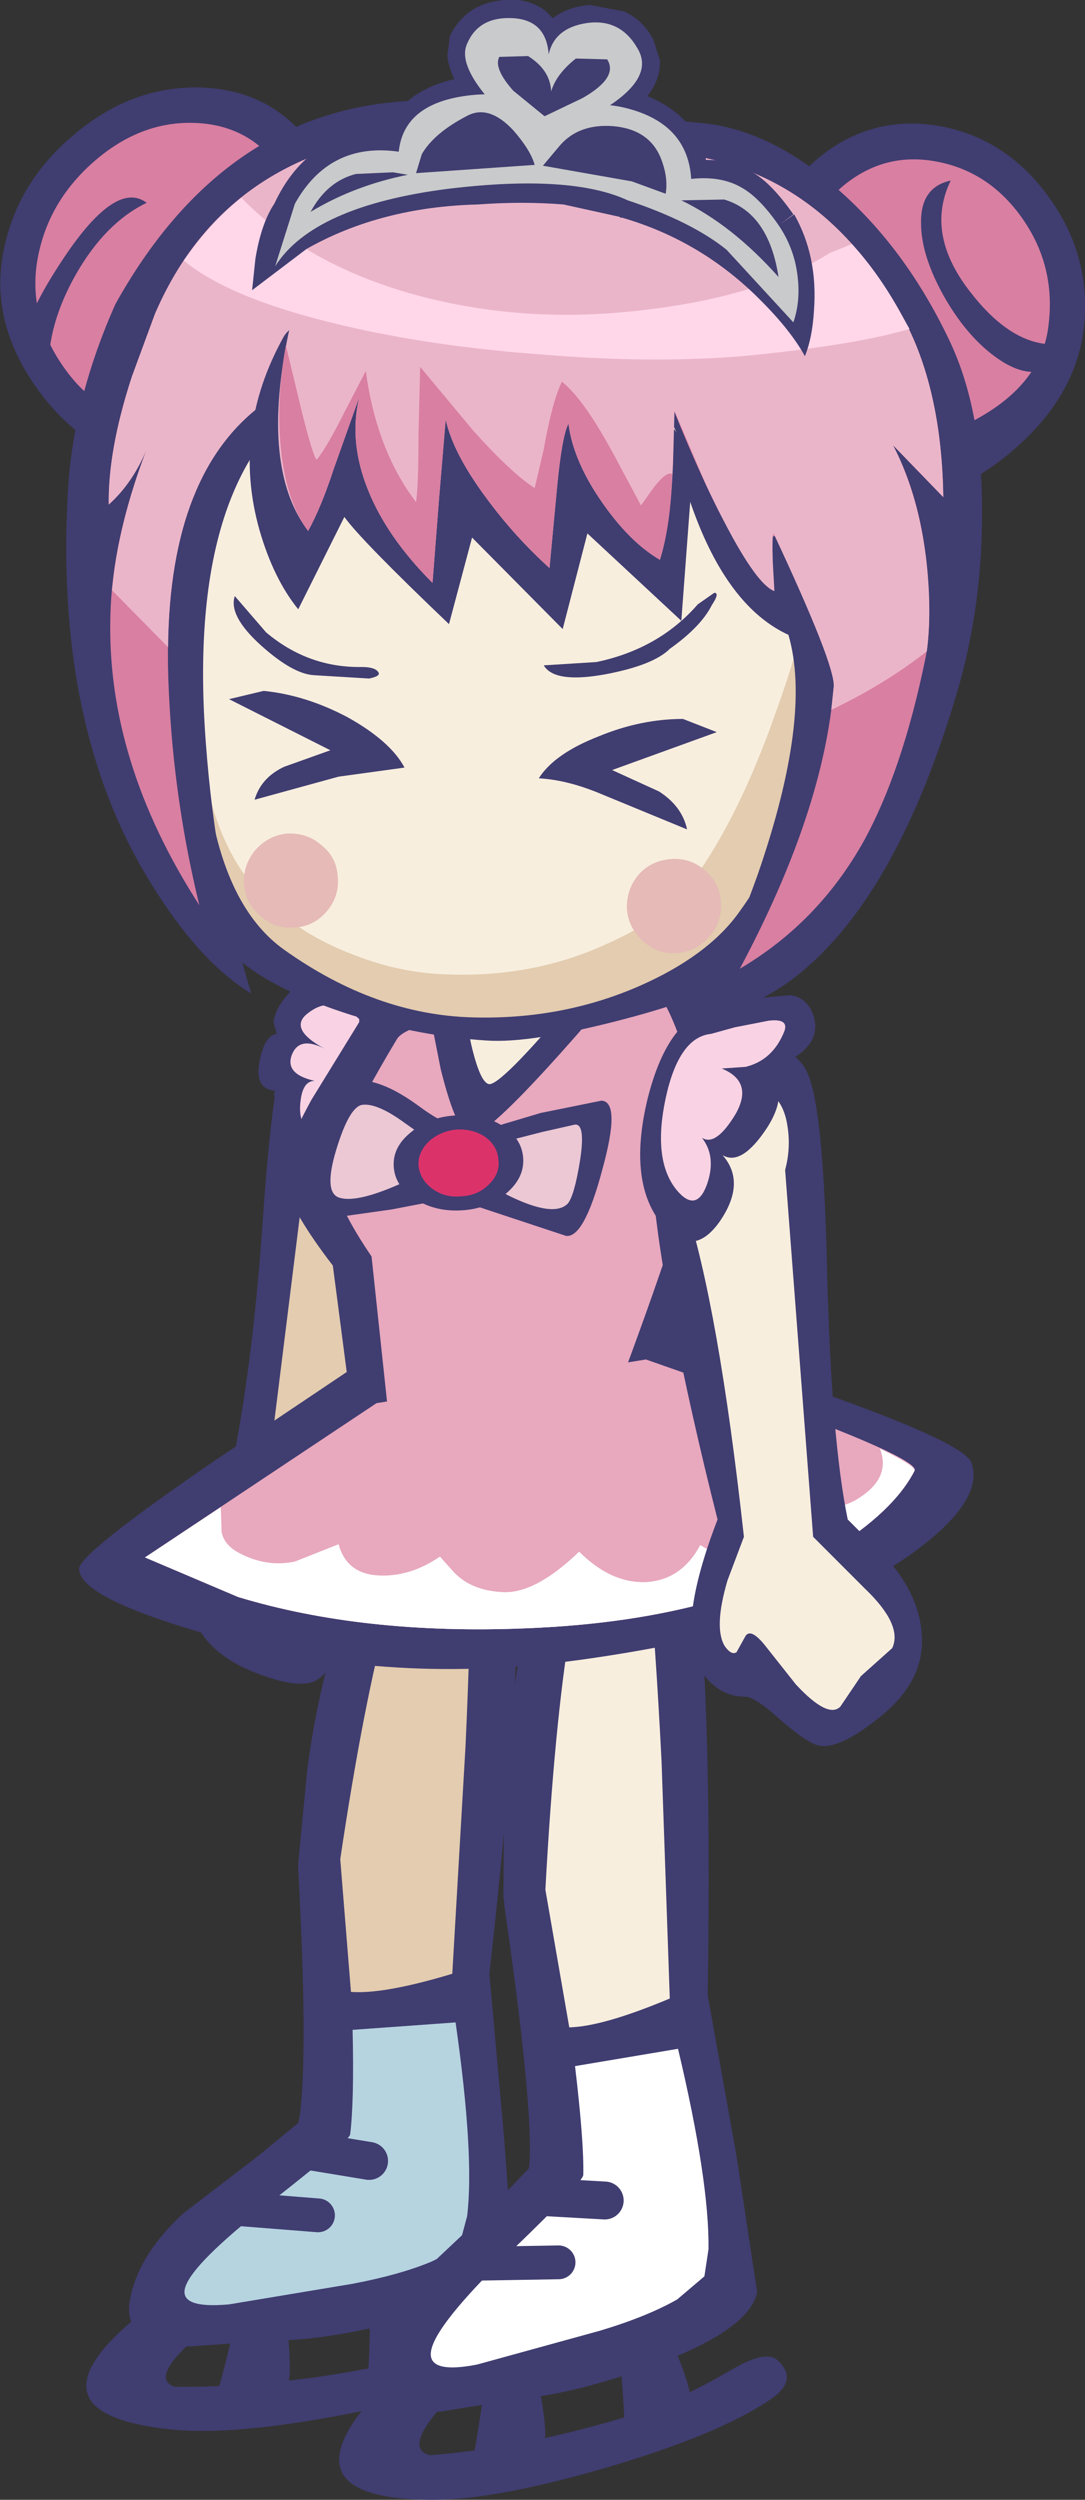 <?xml version="1.0" encoding="UTF-8" standalone="no"?>
<svg xmlns:xlink="http://www.w3.org/1999/xlink" height="151.6px" width="65.85px" xmlns="http://www.w3.org/2000/svg">
  <rect width="100%" height="100%" fill="#333333" stroke="none"/>
  <g transform="matrix(1.0, 0.0, 0.0, 1.0, 33.25, 73.15)">
    <path d="M-3.7 69.45 L-1.05 68.65 -0.45 72.0 Q0.0 74.6 -0.25 74.95 -0.65 75.6 -2.1 75.55 L-4.45 75.5 Q-3.75 71.5 -3.7 69.45" fill="#403d71" fill-rule="evenodd" stroke="none"/>
    <path d="M4.05 67.65 L6.5 66.25 7.75 69.4 Q8.75 71.85 8.6 72.25 8.35 73.0 6.9 73.3 L4.65 73.7 Q4.45 69.65 4.05 67.65" fill="#403d71" fill-rule="evenodd" stroke="none"/>
    <path d="M-12.4 74.85 Q-11.3 72.2 -5.9 68.1 L-1.4 67.75 -5.9 72.2 Q-8.9 75.3 -7.15 75.75 -0.8 75.25 6.25 72.95 8.25 72.25 11.35 70.45 13.2 69.4 13.9 69.95 15.3 71.2 13.45 72.4 10.35 74.5 3.55 76.5 -3.15 78.45 -6.95 78.45 -13.9 78.45 -12.4 74.85" fill="#403d71" fill-rule="evenodd" stroke="none"/>
    <path d="M-18.7 65.9 L-16.0 65.4 -15.75 68.6 Q-15.55 71.1 -15.8 71.45 -16.25 72.05 -17.7 71.9 L-19.95 71.6 Q-18.95 67.95 -18.7 65.9" fill="#403d71" fill-rule="evenodd" stroke="none"/>
    <path d="M-10.9 64.9 L-8.4 63.8 -7.4 66.9 Q-6.65 69.35 -6.85 69.7 -7.15 70.35 -8.65 70.5 L-10.9 70.7 Q-10.7 67.2 -10.9 64.9" fill="#403d71" fill-rule="evenodd" stroke="none"/>
    <path d="M-21.05 68.35 Q-24.25 71.05 -22.65 71.6 -16.2 71.65 -9.25 70.15 -7.15 69.65 -3.95 68.25 -2.05 67.35 -1.45 67.95 -0.2 69.3 -2.1 70.25 -5.35 71.95 -12.2 73.25 -18.95 74.55 -22.7 74.2 -29.4 73.55 -27.65 70.3 -26.3 67.85 -20.7 64.45 L-16.3 64.5 Q-17.1 65.35 -21.05 68.35" fill="#403d71" fill-rule="evenodd" stroke="none"/>
    <path d="M-21.75 69.15 Q-25.7 69.05 -25.4 66.55 -25.0 63.75 -22.15 61.1 L-17.65 57.65 -15.15 55.6 -15.05 55.1 Q-14.55 51.25 -15.15 40.25 L-15.15 39.85 -14.6 34.15 Q-13.95 29.15 -12.25 23.9 -10.25 17.85 -8.0 15.35 -7.15 14.45 -6.5 14.3 L-4.95 14.25 -3.0 15.4 Q-0.45 19.15 -3.55 46.55 L-2.7 56.0 Q-2.1 63.5 -2.25 64.0 -2.95 66.15 -8.9 67.6 -13.55 68.8 -16.8 68.8 L-21.75 69.15" fill="#403d71" fill-rule="evenodd" stroke="none"/>
    <path d="M-11.85 49.95 L-5.6 49.5 Q-4.45 57.55 -4.9 61.25 L-5.3 62.75 Q-5.55 63.3 -7.05 64.0 -8.95 64.8 -11.85 65.35 L-19.35 66.6 Q-22.7 66.9 -21.9 65.3 -21.15 63.75 -16.5 60.15 -12.05 56.65 -12.0 56.3 -11.75 54.3 -11.85 49.95" fill="#b6d4e0" fill-rule="evenodd" stroke="none"/>
    <path d="M-6.65 17.85 Q-5.95 17.25 -5.15 17.15 -4.35 18.75 -5.0 32.8 L-5.8 46.55 Q-9.95 47.8 -11.95 47.65 L-12.6 39.6 Q-9.75 20.5 -6.65 17.85" fill="#e3ccaf" fill-rule="evenodd" stroke="none"/>
    <path d="M-15.1 57.2 L-10.85 57.9" fill="none" stroke="#403d71" stroke-linecap="round" stroke-linejoin="round" stroke-width="2.3"/>
    <path d="M-19.65 60.75 L-13.95 61.2" fill="none" stroke="#403d71" stroke-linecap="round" stroke-linejoin="round" stroke-width="2.05"/>
    <path d="M5.1 14.25 L7.2 15.3 Q10.15 18.9 9.7 47.85 L11.45 57.6 12.7 65.85 Q12.25 68.15 6.4 70.3 1.7 72.0 -1.55 72.3 L-6.5 73.1 Q-10.55 73.35 -10.5 70.75 -10.4 67.75 -7.7 64.75 L-3.45 60.75 -1.15 58.35 -1.1 57.85 Q-0.95 54.05 -2.65 42.35 L-2.65 42.15 -2.7 41.9 -2.65 35.9 Q-2.5 30.65 -1.25 25.0 0.15 18.55 2.2 15.7 2.9 14.7 3.5 14.45 L5.1 14.25" fill="#403d71" fill-rule="evenodd" stroke="none"/>
    <path d="M1.65 52.15 L7.9 51.1 Q9.8 59.1 9.75 63.25 L9.5 64.9 7.85 66.3 Q6.0 67.35 3.15 68.2 L-4.3 70.25 Q-7.65 70.9 -7.0 69.1 -6.4 67.4 -2.05 63.2 2.15 59.15 2.15 58.75 2.2 56.8 1.65 52.15" fill="#ffffff" fill-rule="evenodd" stroke="none"/>
    <path d="M3.75 18.2 Q4.35 17.55 5.2 17.3 6.15 18.9 6.9 33.65 L7.4 48.05 Q3.35 49.75 1.3 49.8 L-0.15 41.45 Q0.95 21.25 3.75 18.2" fill="#f8eede" fill-rule="evenodd" stroke="none"/>
    <path d="M-0.95 60.05 L3.45 60.3" fill="none" stroke="#403d71" stroke-linecap="round" stroke-linejoin="round" stroke-width="2.3"/>
    <path d="M-5.2 64.15 L0.65 64.05" fill="none" stroke="#403d71" stroke-linecap="round" stroke-linejoin="round" stroke-width="2.05"/>
    <path d="M-7.35 -9.55 Q-5.45 -7.5 -8.3 3.75 -9.75 9.45 -11.5 15.25 -7.65 20.15 -8.5 22.75 -9.1 24.6 -10.7 24.9 -11.2 25.05 -12.25 26.65 -13.35 28.35 -14.05 28.75 -15.1 29.35 -17.85 28.25 -21.1 26.95 -21.7 24.3 -22.2 22.1 -21.0 19.5 L-19.35 16.6 Q-17.95 10.2 -17.3 0.85 -16.75 -7.25 -15.95 -9.55 -15.1 -12.0 -11.45 -11.25 -8.35 -10.65 -7.35 -9.55" fill="#403d71" fill-rule="evenodd" stroke="none"/>
    <path d="M-11.75 -9.25 Q-9.75 -9.3 -8.7 -8.0 -7.25 -6.2 -8.5 -2.4 -10.55 3.6 -13.1 16.0 L-11.45 18.15 Q-9.9 20.6 -10.3 21.8 -10.5 22.4 -10.85 22.3 L-11.6 21.6 Q-12.05 21.1 -12.6 22.35 L-13.75 25.05 Q-15.05 27.5 -15.95 27.0 -16.9 25.85 -17.6 25.55 L-19.85 24.5 Q-20.8 23.4 -19.25 20.75 L-17.1 17.05 -14.45 -4.25 Q-14.8 -5.5 -14.6 -6.75 -14.3 -9.25 -11.75 -9.25" fill="#e3ccaf" fill-rule="evenodd" stroke="none"/>
    <path d="M-11.75 9.75 L7.75 8.45 16.45 11.25 Q25.25 14.35 25.7 15.55 26.55 17.85 22.05 21.1 15.7 25.6 2.05 27.5 -9.45 29.1 -19.8 26.2 -28.4 23.85 -28.45 22.0 -28.5 21.1 -20.1 15.35 L-11.75 9.75" fill="#403d71" fill-rule="evenodd" stroke="none"/>
    <path d="M-10.4 11.95 L5.95 9.3 Q22.75 15.15 22.25 16.05 21.0 18.5 17.15 20.9 10.2 25.15 -1.35 25.6 -11.2 26.0 -18.8 23.7 L-24.45 21.3 -10.4 11.95" fill="#e8a8be" fill-rule="evenodd" stroke="none"/>
    <path d="M-10.4 11.95 L5.95 9.3 Q22.75 15.15 22.25 16.05 21.0 18.5 17.15 20.9 10.2 25.15 -1.35 25.6 -11.2 26.0 -18.8 23.7 L-24.45 21.3 -10.4 11.95" fill="#e8a8be" fill-rule="evenodd" stroke="none"/>
    <path d="M17.15 20.9 Q10.2 25.15 -1.35 25.6 -11.2 26.0 -18.8 23.7 L-24.45 21.3 -19.85 18.25 -19.8 19.75 Q-19.65 20.6 -18.6 21.1 -17.0 21.9 -15.35 21.55 L-12.7 20.5 Q-12.2 22.35 -10.15 22.4 -8.3 22.45 -6.55 21.25 L-5.7 22.2 Q-4.65 23.3 -2.8 23.4 -0.8 23.55 1.9 20.95 3.8 22.85 5.9 22.8 8.1 22.7 9.25 20.55 11.4 21.9 13.0 21.15 14.6 20.45 15.25 17.85 17.4 18.8 19.1 17.55 20.8 16.35 20.15 14.7 22.4 15.8 22.25 16.05 21.0 18.5 17.15 20.9" fill="#ffffff" fill-rule="evenodd" stroke="none"/>
    <path d="M-10.15 -14.1 L-10.1 -9.6 Q-10.15 -6.6 -10.85 -4.65 -11.95 -1.65 -14.2 -3.05 -15.5 -3.85 -16.25 -5.65 -16.75 -6.75 -16.55 -7.0 -17.9 -7.1 -17.45 -9.0 -17.15 -10.35 -16.45 -10.45 L-16.65 -11.15 Q-16.55 -12.1 -15.45 -13.2 -12.65 -16.1 -10.15 -14.1" fill="#403d71" fill-rule="evenodd" stroke="none"/>
    <path d="M-13.55 -9.55 Q-15.85 -10.8 -14.5 -11.75 -13.05 -12.85 -11.45 -11.35 L-11.4 -8.45 Q-11.4 -6.85 -12.15 -5.4 -13.1 -3.55 -14.4 -4.5 -15.2 -5.05 -15.0 -6.45 -14.85 -7.6 -14.15 -7.6 -15.95 -8.0 -15.55 -9.15 -15.1 -10.35 -13.55 -9.55" fill="#f9d3e3" fill-rule="evenodd" stroke="none"/>
    <path d="M8.9 -15.0 Q9.75 -15.1 11.0 -10.9 12.3 -6.55 11.85 -3.95 11.4 -1.4 7.9 9.05 L2.9 8.65 -2.3 8.45 -7.5 9.15 Q-10.3 9.85 -12.05 11.25 L-13.05 3.6 Q-15.4 0.55 -16.1 -1.5 -16.45 -2.6 -14.35 -6.45 L-11.15 -11.65 Q-10.3 -12.95 -1.0 -14.05 L8.9 -15.0" fill="#403d71" fill-rule="evenodd" stroke="none"/>
    <path d="M-1.35 -12.2 L6.25 -13.1 Q6.95 -13.2 8.2 -9.65 9.45 -5.95 9.1 -3.75 8.6 -0.6 4.6 10.2 L-9.75 11.95 -10.7 3.05 Q-12.5 0.4 -13.0 -1.35 -13.5 -2.9 -9.15 -10.15 -8.45 -11.25 -1.35 -12.2" fill="#e8a8be" fill-rule="evenodd" stroke="none"/>
    <path d="M7.15 -7.75 Q8.2 -8.95 11.3 -9.55 15.05 -10.3 15.9 -7.7 16.75 -5.2 16.95 4.0 17.2 14.15 18.2 19.0 L20.65 21.45 Q22.6 23.7 22.7 26.1 22.85 28.9 20.0 31.1 17.6 33.0 16.4 32.7 15.65 32.5 14.0 31.05 12.55 29.75 12.0 29.75 10.3 29.75 9.25 28.1 7.75 25.6 10.3 19.0 8.7 12.7 7.5 6.55 5.2 -5.55 7.15 -7.75" fill="#403d71" fill-rule="evenodd" stroke="none"/>
    <path d="M11.6 -7.45 Q14.2 -7.4 14.55 -4.8 14.75 -3.5 14.4 -2.2 L16.1 20.05 19.25 23.2 Q21.55 25.4 20.9 26.8 L19.0 28.5 17.75 30.35 Q17.0 31.1 15.05 29.0 L13.15 26.6 Q12.25 25.5 11.95 26.15 L11.45 27.05 Q11.15 27.25 10.75 26.7 10.05 25.6 10.9 22.7 L11.9 20.05 Q10.35 6.0 8.3 -0.25 7.0 -4.25 8.45 -6.1 9.5 -7.45 11.6 -7.45" fill="#f8eede" fill-rule="evenodd" stroke="none"/>
    <path d="M-7.3 -12.35 L5.65 -14.95 Q-3.25 -4.3 -4.65 -4.3 -5.5 -4.3 -6.5 -8.3 L-7.3 -12.35" fill="#403d71" fill-rule="evenodd" stroke="none"/>
    <path d="M-5.0 -12.7 L2.7 -14.25 Q-2.6 -7.9 -3.4 -7.95 -3.95 -7.95 -4.5 -10.3 L-5.0 -12.7" fill="#f8eede" fill-rule="evenodd" stroke="none"/>
    <path d="M-9.5 0.2 L-13.75 0.8 Q-14.65 0.55 -13.7 -3.45 -12.7 -7.5 -11.85 -7.6 -10.25 -7.85 -7.8 -6.05 -5.45 -4.3 -3.8 -4.65 L-0.45 -5.65 3.25 -6.4 Q4.45 -6.35 3.3 -2.2 2.2 1.95 1.1 1.8 L-5.85 -0.5 -9.5 0.2" fill="#403d71" fill-rule="evenodd" stroke="none"/>
    <path d="M-11.25 -6.15 Q-10.4 -6.25 -8.9 -5.2 L-6.85 -3.75 -4.05 -3.5 -2.3 -4.0 -0.35 -4.5 1.65 -4.95 Q2.3 -5.0 1.95 -2.75 1.6 -0.6 1.2 -0.15 0.35 0.7 -2.4 -0.65 L-5.9 -2.6 -8.75 -1.45 Q-11.5 -0.2 -12.6 -0.5 -13.65 -0.75 -12.85 -3.4 -12.05 -6.05 -11.25 -6.15" fill="#ebc8d4" fill-rule="evenodd" stroke="none"/>
    <path d="M-1.5 -2.95 Q-1.4 -1.75 -2.5 -0.8 -3.6 0.15 -5.2 0.25 -6.8 0.35 -8.0 -0.4 -9.25 -1.15 -9.35 -2.35 -9.45 -3.55 -8.35 -4.45 -7.25 -5.4 -5.65 -5.5 -4.0 -5.65 -2.8 -4.9 -1.6 -4.15 -1.5 -2.95" fill="#403d71" fill-rule="evenodd" stroke="none"/>
    <path d="M-3.0 -2.8 Q-2.9 -1.95 -3.6 -1.3 -4.25 -0.65 -5.25 -0.6 -6.25 -0.5 -7.0 -1.05 -7.75 -1.6 -7.85 -2.45 -7.9 -3.25 -7.25 -3.9 -6.55 -4.55 -5.55 -4.65 -4.55 -4.7 -3.8 -4.2 -3.05 -3.65 -3.0 -2.8" fill="#dc326a" fill-rule="evenodd" stroke="none"/>
    <path d="M-5.15 -12.2 L2.55 -13.75 Q-2.7 -7.4 -3.55 -7.4 -4.1 -7.45 -4.65 -9.8 L-5.15 -12.2" fill="#f8eede" fill-rule="evenodd" stroke="none"/>
    <path d="M-13.1 -57.55 Q-14.45 -50.45 -16.3 -47.6 -19.7 -42.3 -26.25 -45.5 -29.4 -47.05 -31.45 -50.25 -33.8 -53.95 -33.05 -57.85 -32.25 -62.05 -28.8 -64.95 -25.35 -67.9 -21.2 -67.85 -17.05 -67.75 -14.65 -64.75 -12.3 -61.75 -13.1 -57.55" fill="#403d71" fill-rule="evenodd" stroke="none"/>
    <path d="M-15.25 -57.3 Q-16.15 -52.45 -17.0 -51.25 -18.95 -48.6 -24.8 -48.15 -27.4 -47.95 -29.5 -51.05 -31.6 -54.15 -30.95 -57.55 -30.3 -60.95 -27.55 -63.35 -24.8 -65.75 -21.6 -65.7 -18.35 -65.65 -16.45 -63.2 -14.6 -60.75 -15.25 -57.3" fill="#d97fa1" fill-rule="evenodd" stroke="none"/>
    <path d="M23.8 -65.5 Q27.85 -64.75 30.4 -61.2 32.95 -57.7 32.55 -53.45 32.15 -49.5 28.85 -46.4 25.95 -43.65 22.5 -42.8 15.25 -40.95 13.4 -46.75 12.4 -49.9 13.1 -57.05 13.5 -61.3 16.65 -63.75 19.8 -66.2 23.8 -65.5" fill="#403d71" fill-rule="evenodd" stroke="none"/>
    <path d="M23.6 -63.35 Q26.8 -62.75 28.8 -59.9 30.8 -57.05 30.4 -53.55 29.9 -48.3 21.55 -46.0 15.85 -44.5 14.85 -48.6 14.5 -50.1 15.1 -56.4 15.5 -59.85 17.95 -61.9 20.45 -63.95 23.6 -63.35" fill="#d97fa1" fill-rule="evenodd" stroke="none"/>
    <path d="M24.0 -43.0 L20.95 -46.15 Q22.7 -42.8 23.05 -38.25 23.3 -35.05 22.9 -33.15 21.7 -27.25 18.65 -22.45 16.05 -18.45 11.65 -14.4 L14.9 -22.55 Q17.1 -28.3 17.35 -31.5 17.55 -33.7 17.05 -35.35 16.3 -37.85 14.15 -37.25 12.85 -36.9 9.85 -43.2 L7.1 -49.6 -13.35 -52.05 -17.15 -48.75 Q-23.65 -44.15 -23.0 -31.15 -22.7 -24.6 -21.15 -18.25 -26.8 -27.0 -26.55 -35.8 -26.45 -40.4 -24.35 -45.9 -25.2 -43.85 -26.65 -42.55 -26.7 -45.85 -25.25 -50.3 L-23.85 -54.1 Q-19.75 -63.65 -8.8 -65.05 L-4.0 -65.2 Q-1.7 -64.95 0.55 -63.75 L3.0 -64.0 8.2 -63.8 Q16.75 -62.65 21.5 -54.0 23.9 -49.65 24.0 -43.0" fill="#d97fa1" fill-rule="evenodd" stroke="none"/>
    <path d="M18.75 -48.9 Q21.8 -41.3 21.65 -35.1 21.55 -31.45 20.1 -26.3 17.85 -18.35 13.7 -15.15 10.95 -13.0 4.65 -11.35 -1.05 -9.85 -3.75 -10.05 -7.75 -10.3 -11.95 -11.6 -16.2 -12.95 -18.45 -14.7 -22.8 -18.05 -23.7 -24.5 -24.3 -28.4 -23.6 -37.85 -22.45 -54.95 -10.5 -59.4 -1.35 -62.8 11.3 -58.6 15.45 -57.2 18.75 -48.9" fill="#403d71" fill-rule="evenodd" stroke="none"/>
    <path d="M-20.8 -38.45 Q-19.85 -53.25 -7.0 -56.7 -2.55 -57.9 2.8 -57.5 6.9 -57.2 9.45 -56.25 13.1 -54.9 16.1 -47.9 18.9 -41.25 18.8 -35.6 18.8 -33.7 16.85 -28.3 14.5 -21.8 11.55 -17.75 9.65 -15.15 5.55 -13.35 0.85 -11.3 -4.55 -11.45 -10.45 -11.6 -16.0 -15.55 -19.6 -18.1 -20.6 -24.9 -21.35 -29.85 -20.8 -38.45" fill="#e3ccaf" fill-rule="evenodd" stroke="none"/>
    <path d="M-20.9 -39.45 Q-20.05 -53.4 -8.0 -56.8 -3.75 -58.05 1.2 -57.7 5.1 -57.5 7.4 -56.6 10.75 -55.3 13.35 -48.5 15.75 -42.15 15.65 -36.7 15.6 -34.85 13.8 -29.85 11.65 -23.75 8.95 -19.95 7.25 -17.5 3.45 -15.85 -0.85 -13.9 -5.9 -14.05 -8.9 -14.1 -11.8 -15.25 -14.45 -16.25 -16.4 -17.9 -20.15 -21.05 -20.95 -27.15 -21.4 -30.6 -20.9 -39.45" fill="#f8eede" fill-rule="evenodd" stroke="none"/>
    <path d="M11.65 -14.4 L14.75 -21.75 Q16.85 -26.95 17.2 -30.1 20.45 -31.65 23.0 -33.65 L22.9 -33.15 Q21.7 -27.25 18.65 -22.45 16.05 -18.45 11.65 -14.4" fill="#d97fa1" fill-rule="evenodd" stroke="none"/>
    <path d="M-22.15 -23.45 L-21.15 -18.25 Q-27.3 -27.75 -26.45 -37.35 L-23.05 -33.9 Q-23.15 -29.25 -22.15 -23.45" fill="#d97fa1" fill-rule="evenodd" stroke="none"/>
    <path d="M24.3 -52.65 Q26.4 -48.35 26.35 -41.95 26.35 -36.55 24.95 -31.55 21.15 -18.45 14.75 -13.7 12.75 -12.25 10.75 -11.75 L9.1 -11.6 Q11.05 -15.4 12.75 -20.15 16.05 -29.7 14.6 -34.65 10.9 -36.35 8.75 -42.4 8.0 -44.45 7.85 -45.9 7.65 -47.2 8.05 -46.4 L7.4 -47.8 -14.3 -49.3 Q-22.0 -44.15 -20.75 -28.0 -20.15 -19.95 -18.0 -12.9 -21.15 -14.8 -24.1 -19.6 -30.05 -29.2 -29.1 -43.85 -28.7 -49.2 -26.25 -54.7 -19.85 -66.2 -8.85 -67.0 -3.25 -67.4 1.3 -65.25 3.7 -66.0 5.6 -66.05 L9.7 -65.65 Q13.85 -65.1 17.85 -61.45 21.75 -57.95 24.3 -52.65" fill="#403d71" fill-rule="evenodd" stroke="none"/>
    <path d="M24.0 -43.0 L20.95 -46.15 Q22.7 -42.8 23.05 -38.25 23.3 -35.05 22.9 -33.15 21.5 -26.35 19.15 -22.1 16.4 -17.2 11.65 -14.4 16.75 -23.95 17.35 -31.5 18.3 -41.95 15.1 -41.1 13.8 -40.55 12.9 -40.5 11.25 -40.4 10.4 -42.1 9.3 -44.25 8.1 -47.15 L7.1 -49.6 -13.35 -52.05 -17.15 -48.75 Q-23.65 -44.15 -23.0 -31.15 -22.7 -24.6 -21.15 -18.25 -26.8 -27.0 -26.55 -35.8 -26.45 -40.4 -24.35 -45.9 -25.2 -43.85 -26.65 -42.55 -26.7 -45.85 -25.25 -50.3 L-23.85 -54.1 Q-19.75 -63.65 -8.8 -65.05 L-4.0 -65.2 Q-1.7 -64.95 0.55 -63.75 L3.0 -64.0 8.2 -63.8 Q16.75 -62.65 21.5 -54.0 23.9 -49.65 24.0 -43.0" fill="#d97fa1" fill-rule="evenodd" stroke="none"/>
    <path d="M-12.75 -19.95 Q-12.65 -18.8 -13.4 -17.9 -14.2 -16.95 -15.4 -16.9 -16.55 -16.8 -17.45 -17.6 -18.35 -18.35 -18.45 -19.55 -18.5 -20.7 -17.75 -21.6 -16.95 -22.5 -15.8 -22.6 -14.6 -22.65 -13.75 -21.9 -12.8 -21.15 -12.75 -19.95" fill="#e5bab7" fill-rule="evenodd" stroke="none"/>
    <path d="M10.5 -18.45 Q10.6 -17.25 9.8 -16.35 9.05 -15.45 7.85 -15.35 6.7 -15.25 5.8 -16.05 4.9 -16.85 4.8 -18.0 4.75 -19.2 5.5 -20.1 6.25 -20.95 7.45 -21.05 8.6 -21.15 9.5 -20.4 10.45 -19.6 10.5 -18.45" fill="#e5bab7" fill-rule="evenodd" stroke="none"/>
    <path d="M-31.35 -51.85 Q-32.5 -52.85 -29.35 -57.55 -26.2 -62.25 -24.35 -60.85 -26.85 -59.65 -28.65 -56.5 -30.4 -53.4 -30.3 -50.55 L-31.35 -51.85" fill="#403d71" fill-rule="evenodd" stroke="none"/>
    <path d="M30.5 -50.85 Q29.05 -50.1 27.1 -51.55 25.35 -52.85 24.0 -55.25 22.65 -57.7 22.65 -59.6 22.6 -61.8 24.45 -62.2 22.85 -58.9 25.75 -55.3 28.55 -51.75 31.55 -52.35 L31.55 -51.35 Q31.6 -50.65 30.5 -50.85" fill="#403d71" fill-rule="evenodd" stroke="none"/>
    <path d="M21.5 -54.0 Q23.9 -49.65 24.0 -43.0 L20.95 -46.15 Q22.55 -43.05 23.0 -38.9 23.3 -36.0 23.0 -33.65 20.45 -31.65 17.2 -30.1 L17.35 -31.5 Q17.45 -32.8 13.7 -40.8 13.6 -40.7 13.65 -39.1 L13.75 -37.3 Q12.4 -37.8 9.6 -43.75 L7.1 -49.6 -13.35 -52.05 -17.15 -48.75 Q-22.95 -44.6 -23.05 -33.9 L-26.45 -37.35 Q-26.1 -41.3 -24.35 -45.9 -25.2 -43.85 -26.65 -42.55 -26.7 -45.85 -25.25 -50.3 L-23.85 -54.1 Q-19.75 -63.65 -8.8 -65.05 L-4.0 -65.2 Q-1.7 -64.95 0.55 -63.75 L3.0 -64.0 8.2 -63.8 Q16.75 -62.65 21.5 -54.0" fill="#ebb5c9" fill-rule="evenodd" stroke="none"/>
    <path d="M-16.05 -52.7 Q-15.3 -54.05 -11.5 -54.0 -7.9 -53.95 -3.35 -52.7 7.75 -49.65 8.8 -44.85 L8.1 -35.5 2.4 -40.8 0.9 -35.0 -4.6 -40.55 -6.0 -35.3 Q-11.35 -40.4 -12.35 -41.8 L-15.15 -36.2 Q-16.65 -38.05 -17.5 -41.0 -19.2 -47.0 -16.05 -52.7" fill="#403d71" fill-rule="evenodd" stroke="none"/>
    <path d="M-14.55 -40.95 Q-17.25 -44.5 -15.95 -51.85 -14.65 -59.35 -10.75 -59.4 L7.8 -52.35 7.6 -45.15 Q7.45 -41.25 6.8 -39.2 5.0 -40.25 3.35 -42.6 1.55 -45.15 1.25 -47.45 0.85 -46.7 0.55 -43.5 L0.1 -38.7 Q-2.0 -40.6 -3.7 -42.9 -5.75 -45.65 -6.2 -47.7 L-6.6 -42.95 -7.0 -37.8 Q-9.75 -40.55 -10.9 -43.4 -12.1 -46.35 -11.45 -49.05 L-13.0 -44.7 Q-13.75 -42.4 -14.55 -40.95" fill="#ebb5c9" fill-rule="evenodd" stroke="none"/>
    <path d="M-7.85 -46.8 L-7.75 -50.9 -4.5 -47.0 Q-2.2 -44.45 -0.8 -43.55 L-0.25 -45.9 Q0.25 -48.75 0.85 -50.0 2.2 -48.95 4.1 -45.4 L5.65 -42.5 6.4 -43.55 Q7.2 -44.6 7.55 -44.4 7.45 -41.25 6.8 -39.2 5.0 -40.25 3.35 -42.6 1.55 -45.15 1.25 -47.45 0.85 -46.7 0.55 -43.5 L0.1 -38.7 Q-2.0 -40.6 -3.7 -42.9 -5.75 -45.65 -6.2 -47.7 L-6.6 -42.95 -7.0 -37.8 Q-9.75 -40.55 -10.9 -43.4 -12.1 -46.35 -11.45 -49.05 L-13.0 -44.7 Q-13.75 -42.4 -14.55 -40.95 -15.85 -42.65 -16.2 -45.9 -16.5 -48.95 -15.9 -52.2 L-14.9 -48.05 Q-14.15 -45.1 -14.0 -45.3 -13.35 -46.15 -12.45 -47.95 L-11.05 -50.65 Q-10.4 -45.85 -8.0 -42.7 -7.85 -43.65 -7.85 -46.8" fill="#d97fa1" fill-rule="evenodd" stroke="none"/>
    <path d="M18.45 -58.35 Q20.15 -56.5 21.5 -54.0 L21.95 -53.2 Q18.55 -52.2 11.8 -51.55 6.25 -51.1 -0.35 -51.65 -8.55 -52.25 -14.9 -54.05 -19.8 -55.45 -22.1 -57.35 -20.4 -59.75 -18.6 -61.15 -14.5 -56.95 -7.6 -55.15 -1.55 -53.6 4.9 -54.25 12.65 -55.0 17.1 -57.8 L18.45 -58.35" fill="#ffd7e9" fill-rule="evenodd" stroke="none"/>
    <path d="M-8.5 -62.55 L-9.4 -62.7 -11.65 -62.6 Q-13.4 -62.15 -14.4 -60.3 -11.75 -61.9 -8.5 -62.55 M10.7 -61.05 L8.1 -61.0 Q11.2 -59.5 14.0 -56.35 13.4 -60.25 10.7 -61.05 M-0.2 -65.15 Q1.7 -67.5 5.1 -66.5 8.5 -65.5 8.7 -62.3 10.55 -62.5 11.8 -61.75 12.85 -61.15 14.0 -59.5 14.95 -58.1 15.15 -56.45 15.35 -54.9 14.9 -53.6 L10.85 -58.0 Q8.75 -59.7 4.85 -61.0 1.4 -62.6 -6.05 -61.7 -14.25 -60.65 -16.55 -57.0 L-15.35 -60.8 Q-13.25 -64.55 -9.05 -63.95 -8.75 -66.85 -4.9 -67.35 -1.05 -67.85 -0.2 -65.15 M0.75 -64.35 L-0.3 -63.1 5.1 -62.15 7.15 -61.4 Q7.3 -62.3 6.95 -63.3 6.3 -65.3 3.95 -65.5 1.9 -65.65 0.75 -64.35 M-0.8 -63.15 L-1.35 -64.75 Q-1.65 -65.65 -2.75 -66.1 L-4.85 -66.15 Q-6.95 -65.15 -7.7 -63.8 L-8.0 -62.65 -0.8 -63.15" fill="#403d71" fill-rule="evenodd" stroke="none"/>
    <path d="M0.95 -60.75 Q-1.55 -60.95 -4.25 -60.75 -10.15 -60.6 -14.65 -58.05 L-17.95 -55.55 -17.75 -57.45 Q-17.4 -59.6 -16.6 -60.8 -14.7 -64.85 -10.75 -65.1 L-9.9 -65.15 Q-9.45 -66.3 -8.15 -67.3 -6.6 -68.35 -4.6 -68.5 -1.45 -68.7 0.1 -66.85 1.35 -67.7 2.9 -67.8 5.1 -67.95 7.0 -66.85 9.05 -65.65 9.6 -63.45 11.35 -63.45 12.5 -62.65 13.6 -62.0 14.9 -60.15 L14.1 -59.55 14.95 -60.15 Q16.4 -57.6 16.15 -54.3 16.05 -52.65 15.6 -51.55 14.75 -53.1 12.95 -54.9 9.35 -58.55 4.5 -59.95 L4.4 -59.95 4.35 -60.0 0.95 -60.75" fill="#403d71" fill-rule="evenodd" stroke="none"/>
    <path d="M-0.2 -66.1 L2.1 -67.2 Q4.3 -68.45 3.6 -69.55 L1.7 -69.6 Q0.5 -68.65 0.2 -67.6 0.15 -68.9 -1.2 -69.75 L-2.95 -69.7 Q-3.3 -69.0 -2.1 -67.65 L-0.2 -66.1 M5.45 -70.2 Q6.55 -68.35 3.1 -66.35 L-0.6 -64.55 Q-2.05 -65.35 -3.6 -67.15 -5.45 -69.3 -4.9 -70.5 -4.2 -72.15 -2.15 -72.05 -0.1 -71.95 0.05 -69.85 0.4 -71.45 2.35 -71.75 4.4 -72.05 5.45 -70.2" fill="#403d71" fill-rule="evenodd" stroke="none"/>
    <path d="M0.3 -72.05 Q1.25 -72.75 2.55 -72.85 L4.65 -72.45 Q5.8 -71.9 6.4 -70.75 L6.8 -69.5 Q6.85 -68.1 5.7 -66.95 5.2 -66.4 3.55 -65.3 1.8 -64.35 0.55 -63.9 L0.6 -62.7 -1.1 -63.6 Q-2.6 -64.4 -4.05 -66.0 -5.9 -68.05 -6.1 -69.75 L-5.95 -70.95 Q-5.0 -72.95 -2.65 -73.15 -1.25 -73.3 -0.15 -72.5 L0.3 -72.05" fill="#403d71" fill-rule="evenodd" stroke="none"/>
    <path d="M-8.5 -62.55 L-9.4 -62.7 -11.65 -62.6 Q-13.4 -62.15 -14.4 -60.3 -11.75 -61.9 -8.5 -62.55 M-7.65 -63.8 L-8.0 -62.65 -0.8 -63.15 Q-1.05 -64.05 -2.1 -65.25 -3.55 -66.8 -4.85 -66.15 -6.9 -65.1 -7.65 -63.8 M10.7 -61.05 L8.1 -61.0 Q11.2 -59.5 14.0 -56.35 13.4 -60.25 10.7 -61.05 M-0.2 -65.15 Q1.7 -67.5 5.1 -66.5 8.5 -65.5 8.7 -62.3 10.55 -62.5 11.8 -61.75 12.85 -61.15 14.0 -59.5 14.95 -58.1 15.15 -56.45 15.35 -54.9 14.9 -53.6 L10.85 -58.0 Q8.75 -59.7 4.85 -61.0 1.4 -62.6 -6.05 -61.7 -14.25 -60.65 -16.55 -57.0 L-15.35 -60.8 Q-13.25 -64.55 -9.05 -63.95 -8.75 -66.85 -4.9 -67.35 -1.05 -67.85 -0.2 -65.15 M7.15 -61.4 Q7.3 -62.3 6.95 -63.3 6.3 -65.3 3.95 -65.5 1.9 -65.65 0.75 -64.35 L-0.3 -63.1 5.1 -62.15 7.15 -61.4" fill="#c9cacb" fill-rule="evenodd" stroke="none"/>
    <path d="M-0.2 -66.1 L2.1 -67.2 Q4.3 -68.45 3.6 -69.55 L1.7 -69.6 Q0.5 -68.65 0.2 -67.6 0.15 -68.9 -1.2 -69.75 L-2.95 -69.7 Q-3.3 -69.0 -2.1 -67.65 L-0.2 -66.1 M5.45 -70.2 Q6.55 -68.35 3.1 -66.35 L-0.6 -64.55 Q-2.05 -65.35 -3.6 -67.15 -5.45 -69.3 -4.9 -70.5 -4.2 -72.15 -2.15 -72.05 -0.1 -71.95 0.05 -69.85 0.4 -71.45 2.35 -71.75 4.4 -72.05 5.45 -70.2" fill="#c9cacb" fill-rule="evenodd" stroke="none"/>
    <path d="M10.35 -12.0 L12.6 -12.6 14.7 -12.8 Q15.8 -12.65 16.15 -11.45 16.55 -9.95 14.85 -8.95 L13.15 -8.2 Q14.8 -7.1 13.3 -4.75 11.75 -2.4 10.6 -3.1 12.05 -1.45 10.45 0.9 8.85 3.2 7.05 1.25 4.8 -1.3 6.05 -6.5 7.35 -11.7 10.35 -12.0" fill="#403d71" fill-rule="evenodd" stroke="none"/>
    <path d="M9.9 -10.45 L11.35 -10.85 13.4 -11.25 Q14.65 -11.4 14.35 -10.6 13.65 -8.85 12.0 -8.45 L10.55 -8.35 Q12.5 -7.55 11.4 -5.6 10.2 -3.6 9.35 -4.15 10.25 -3.0 9.65 -1.3 9.0 0.45 7.8 -1.0 6.35 -2.8 7.15 -6.55 7.95 -10.25 9.9 -10.45" fill="#f9d3e3" fill-rule="evenodd" stroke="none"/>
    <path d="M-17.25 -31.25 Q-14.7 -31.0 -12.15 -29.65 -9.55 -28.2 -8.7 -26.6 L-12.7 -26.05 -17.8 -24.65 Q-17.4 -26.0 -16.0 -26.65 L-13.2 -27.65 -19.35 -30.75 -17.25 -31.25" fill="#403d71" fill-rule="evenodd" stroke="none"/>
    <path d="M8.2 -29.55 L10.25 -28.75 3.9 -26.45 6.75 -25.15 Q8.15 -24.25 8.45 -22.85 L3.35 -24.95 Q1.25 -25.85 -0.55 -25.95 0.4 -27.45 3.1 -28.5 5.65 -29.55 8.2 -29.55" fill="#403d71" fill-rule="evenodd" stroke="none"/>
    <path d="M-11.3 -32.7 Q-10.5 -32.7 -10.3 -32.4 -10.1 -32.15 -10.85 -32.0 L-14.15 -32.2 Q-15.45 -32.25 -17.4 -34.0 -19.4 -35.8 -19.0 -37.0 L-17.1 -34.8 Q-14.55 -32.65 -11.3 -32.7" fill="#403d71" fill-rule="evenodd" stroke="none"/>
    <path d="M9.1 -36.5 L10.1 -37.2 Q10.45 -37.2 9.95 -36.45 9.3 -35.15 7.4 -33.8 6.4 -32.8 3.45 -32.25 0.4 -31.7 -0.25 -32.8 L2.95 -33.0 Q6.75 -33.8 9.1 -36.5" fill="#403d71" fill-rule="evenodd" stroke="none"/>
  </g>
</svg>
